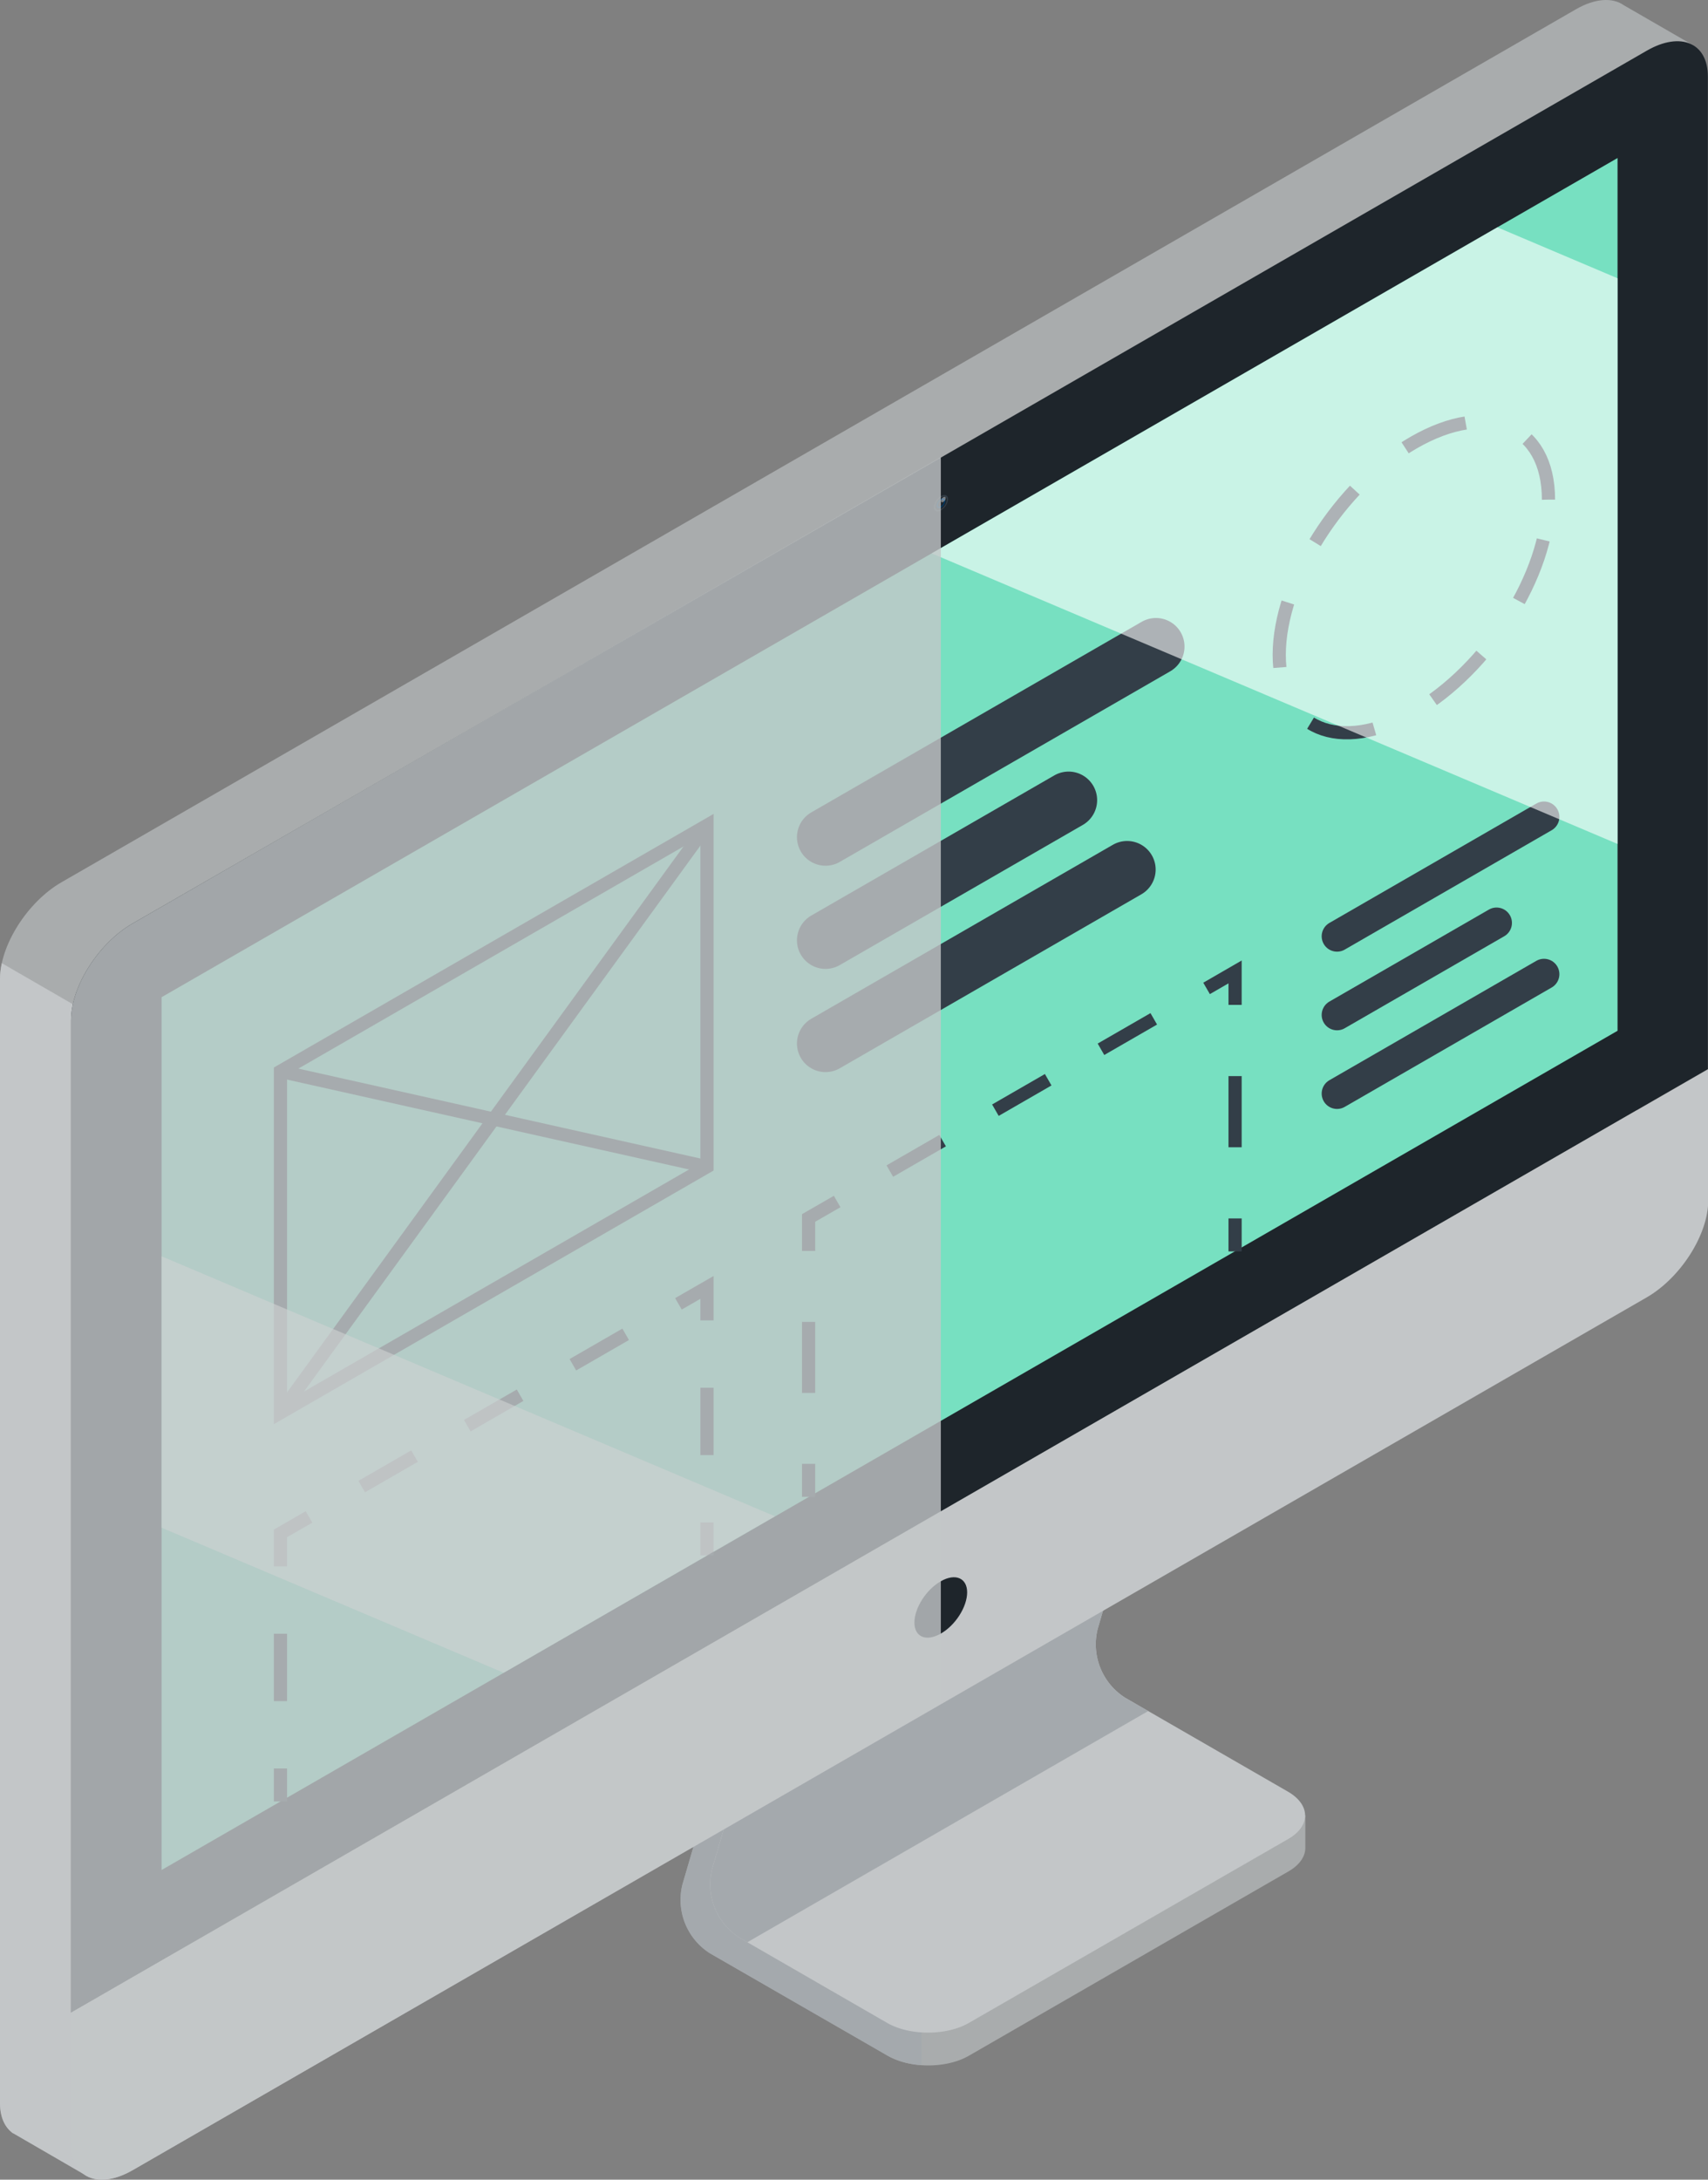 <svg xmlns="http://www.w3.org/2000/svg" viewBox="0 0 388.79 495.87"><rect x="0" y="0" width="388.79" height="495.87" fill="#808080" stroke="none"/><defs><style>.cls-1{isolation:isolate;}.cls-2{fill:#a9acad;}.cls-3{fill:#a4a9ad;}.cls-21,.cls-3,.cls-5{mix-blend-mode:multiply;}.cls-21,.cls-4,.cls-5{fill:#c3c6c8;}.cls-6{fill:#1e252b;}.cls-7{fill:#77e0c1;}.cls-10,.cls-11,.cls-12,.cls-13,.cls-14,.cls-15,.cls-16,.cls-8,.cls-9{fill:none;stroke:#333e48;stroke-miterlimit:10;}.cls-10,.cls-11,.cls-12,.cls-13,.cls-15,.cls-8,.cls-9{stroke-width:3px;}.cls-9{stroke-dasharray:15.33 15.33;}.cls-10{stroke-dasharray:13.87 13.87;}.cls-11{stroke-dasharray:16.19 16.19;}.cls-12{stroke-dasharray:13.87 13.87;}.cls-13{stroke-dasharray:16.15 16.15;}.cls-14,.cls-16{stroke-linecap:round;}.cls-14{stroke-width:13px;}.cls-15{stroke-dasharray:15;}.cls-16{stroke-width:7px;}.cls-17{fill:#333e48;}.cls-18{fill:#003764;}.cls-19,.cls-20{fill:#fff;}.cls-19{opacity:0.4;}.cls-20{opacity:0.6;mix-blend-mode:soft-light;}.cls-21{opacity:0.8;}</style></defs><title>Asset 1</title><g class="cls-1"><g id="Layer_2" data-name="Layer 2"><g id="Object"><path class="cls-2" d="M252.92,391.76a14.4,14.4,0,0,1-6.29-15.68l16.91-57.86c1.66-5.67-1.17-7.9-6.29-4.95l-72.67,41.89c-5.12,3-10.67,10-12.32,15.68l-16.91,57.86a14.4,14.4,0,0,0,6.29,15.68L202,467.63c5.12,3,13.5,3,18.62,0l72.67-41.89c2.57-1.48,3.85-3.43,3.84-5.38V413Z"/><path class="cls-3" d="M184.57,355.17c-5.12,3-10.67,10-12.32,15.68l-16.91,57.86a14.4,14.4,0,0,0,6.29,15.68L202,467.63a18.2,18.2,0,0,0,7.77,2.16V340.67Z"/><path class="cls-4" d="M259.22,312.06c5.12-3,8-.72,6.29,4.95l-15.65,53.56a14.4,14.4,0,0,0,6.29,15.68l37.09,21.38c5.12,3,5.12,7.78,0,10.73L220.56,460.2c-5.12,2.95-13.5,2.95-18.62,0l-33.56-19.35a14.39,14.39,0,0,1-6.29-15.68l17.12-58.43c1.66-5.67,7.21-12.73,12.33-15.68Z"/><path class="cls-3" d="M265.51,317c1.66-5.67-1.17-7.9-6.29-4.95l-67.66,39c-5.12,3-10.67,10-12.33,15.68L162.1,425.18a14.39,14.39,0,0,0,6.29,15.68l1.72,1,91.25-52.6-5.2-3a14.4,14.4,0,0,1-6.29-15.68Z"/><path class="cls-2" d="M369.66,1.21c-2.55-1.82-6.53-1.65-11,.94L14,200.71c-7.71,4.44-14,14.3-14,22v255.7c0,3.29,1.14,5.64,3,6.93H3l.07,0,.34.2,15.54,9,18.75-24,320.9-184.85c7.71-4.45,14-14.29,14-22V26.54l12.74-16.28Z"/><path class="cls-5" d="M.42,219.12A17.1,17.1,0,0,0,0,222.71v255.7c0,3.29,1.14,5.64,3,6.93H3l.07,0,.34.2,15.54,9,18.75-24,6.57-3.79V244.46Z"/><path class="cls-6" d="M374.84,11.54,30.16,210.1c-7.71,4.44-14,14.3-14,22V457.88l372.6-214.65V17.45C388.79,9.74,382.55,7.09,374.84,11.54Z"/><polygon class="cls-7" points="36.78 425.42 36.78 226.86 368.2 35.95 368.2 234.5 36.78 425.42"/><line class="cls-8" x1="160.93" y1="353.85" x2="160.93" y2="346.35"/><line class="cls-9" x1="160.93" y1="331.03" x2="160.93" y2="308.04"/><polyline class="cls-8" points="160.93 300.38 160.93 292.88 154.43 296.62"/><line class="cls-10" x1="142.42" y1="303.55" x2="76.35" y2="341.64"/><polyline class="cls-8" points="70.34 345.1 63.84 348.84 63.84 356.34"/><line class="cls-9" x1="63.84" y1="371.67" x2="63.84" y2="394.66"/><line class="cls-8" x1="63.84" y1="402.32" x2="63.84" y2="409.82"/><line class="cls-8" x1="281.14" y1="284.69" x2="281.14" y2="277.19"/><line class="cls-11" x1="281.14" y1="261" x2="281.14" y2="236.71"/><polyline class="cls-8" points="281.14 228.61 281.14 221.11 274.65 224.86"/><line class="cls-12" x1="262.63" y1="231.78" x2="196.56" y2="269.87"/><polyline class="cls-8" points="190.56 273.34 184.06 277.08 184.06 284.58"/><line class="cls-13" x1="184.06" y1="300.73" x2="184.06" y2="324.95"/><line class="cls-8" x1="184.06" y1="333.02" x2="184.06" y2="340.52"/><polygon class="cls-8" points="160.93 265.43 160.93 187.76 63.84 243.72 63.84 321.39 160.93 265.43"/><line class="cls-8" x1="63.84" y1="243.73" x2="160.93" y2="265.43"/><line class="cls-8" x1="63.84" y1="321.39" x2="160.93" y2="187.76"/><line class="cls-14" x1="263.13" y1="147.09" x2="187.91" y2="190.45"/><line class="cls-14" x1="243.24" y1="182.03" x2="187.91" y2="213.92"/><line class="cls-14" x1="256.56" y1="197.82" x2="187.91" y2="237.4"/><path class="cls-15" d="M352.48,113.66c0-16.92-13.72-22.72-30.64-13S291.19,132.12,291.19,149s13.72,22.72,30.64,13S352.48,130.59,352.48,113.66Z"/><line class="cls-16" x1="351.46" y1="185.84" x2="304.35" y2="213"/><line class="cls-16" x1="340.66" y1="209.96" x2="304.35" y2="230.89"/><line class="cls-16" x1="351.46" y1="221.62" x2="304.35" y2="248.78"/><path class="cls-4" d="M16.2,487.8c0,7.71,6.25,10.35,14,5.91L374.84,295.15c7.71-4.45,14-14.29,14-22V243.23L16.2,457.88Z"/><path class="cls-6" d="M220.15,362.25c0,3.29-2.66,7.49-6,9.39s-6,.77-6-2.52,2.67-7.49,6-9.39S220.15,359,220.15,362.25Z"/><path class="cls-17" d="M215.8,113.55c0-.89-.72-1.19-1.61-.68a3.33,3.33,0,0,0-1.61,2.54c0,.89.72,1.19,1.61.68A3.33,3.33,0,0,0,215.8,113.55Z"/><path class="cls-6" d="M215.52,113.72c0-.73-.59-1-1.32-.56a2.75,2.75,0,0,0-1.32,2.09c0,.73.59,1,1.32.56A2.74,2.74,0,0,0,215.52,113.72Z"/><path class="cls-18" d="M215.18,113.92c0-.54-.44-.73-1-.42a2,2,0,0,0-1,1.55c0,.54.44.73,1,.42A2,2,0,0,0,215.18,113.92Z"/><path class="cls-6" d="M214.87,114.09c0-.37-.3-.5-.68-.29a1.41,1.41,0,0,0-.68,1.07c0,.38.3.5.68.29A1.41,1.41,0,0,0,214.87,114.09Z"/><path class="cls-19" d="M215.27,113.33c0-.3-.24-.4-.54-.23a1.11,1.11,0,0,0-.54.85c0,.3.24.4.54.23A1.11,1.11,0,0,0,215.27,113.33Z"/><path class="cls-20" d="M36.79,347.55l77.86,33,61.75-35.6L36.79,285.8ZM340.84,51.71,212.07,125.89,368.21,192V63.31Z"/><path class="cls-21" d="M30.16,210.1c-7.71,4.44-14,14.3-14,22V487.8c0,7.71,6.25,10.35,14,5.91l184-106.09V104Z"/></g></g></g></svg>